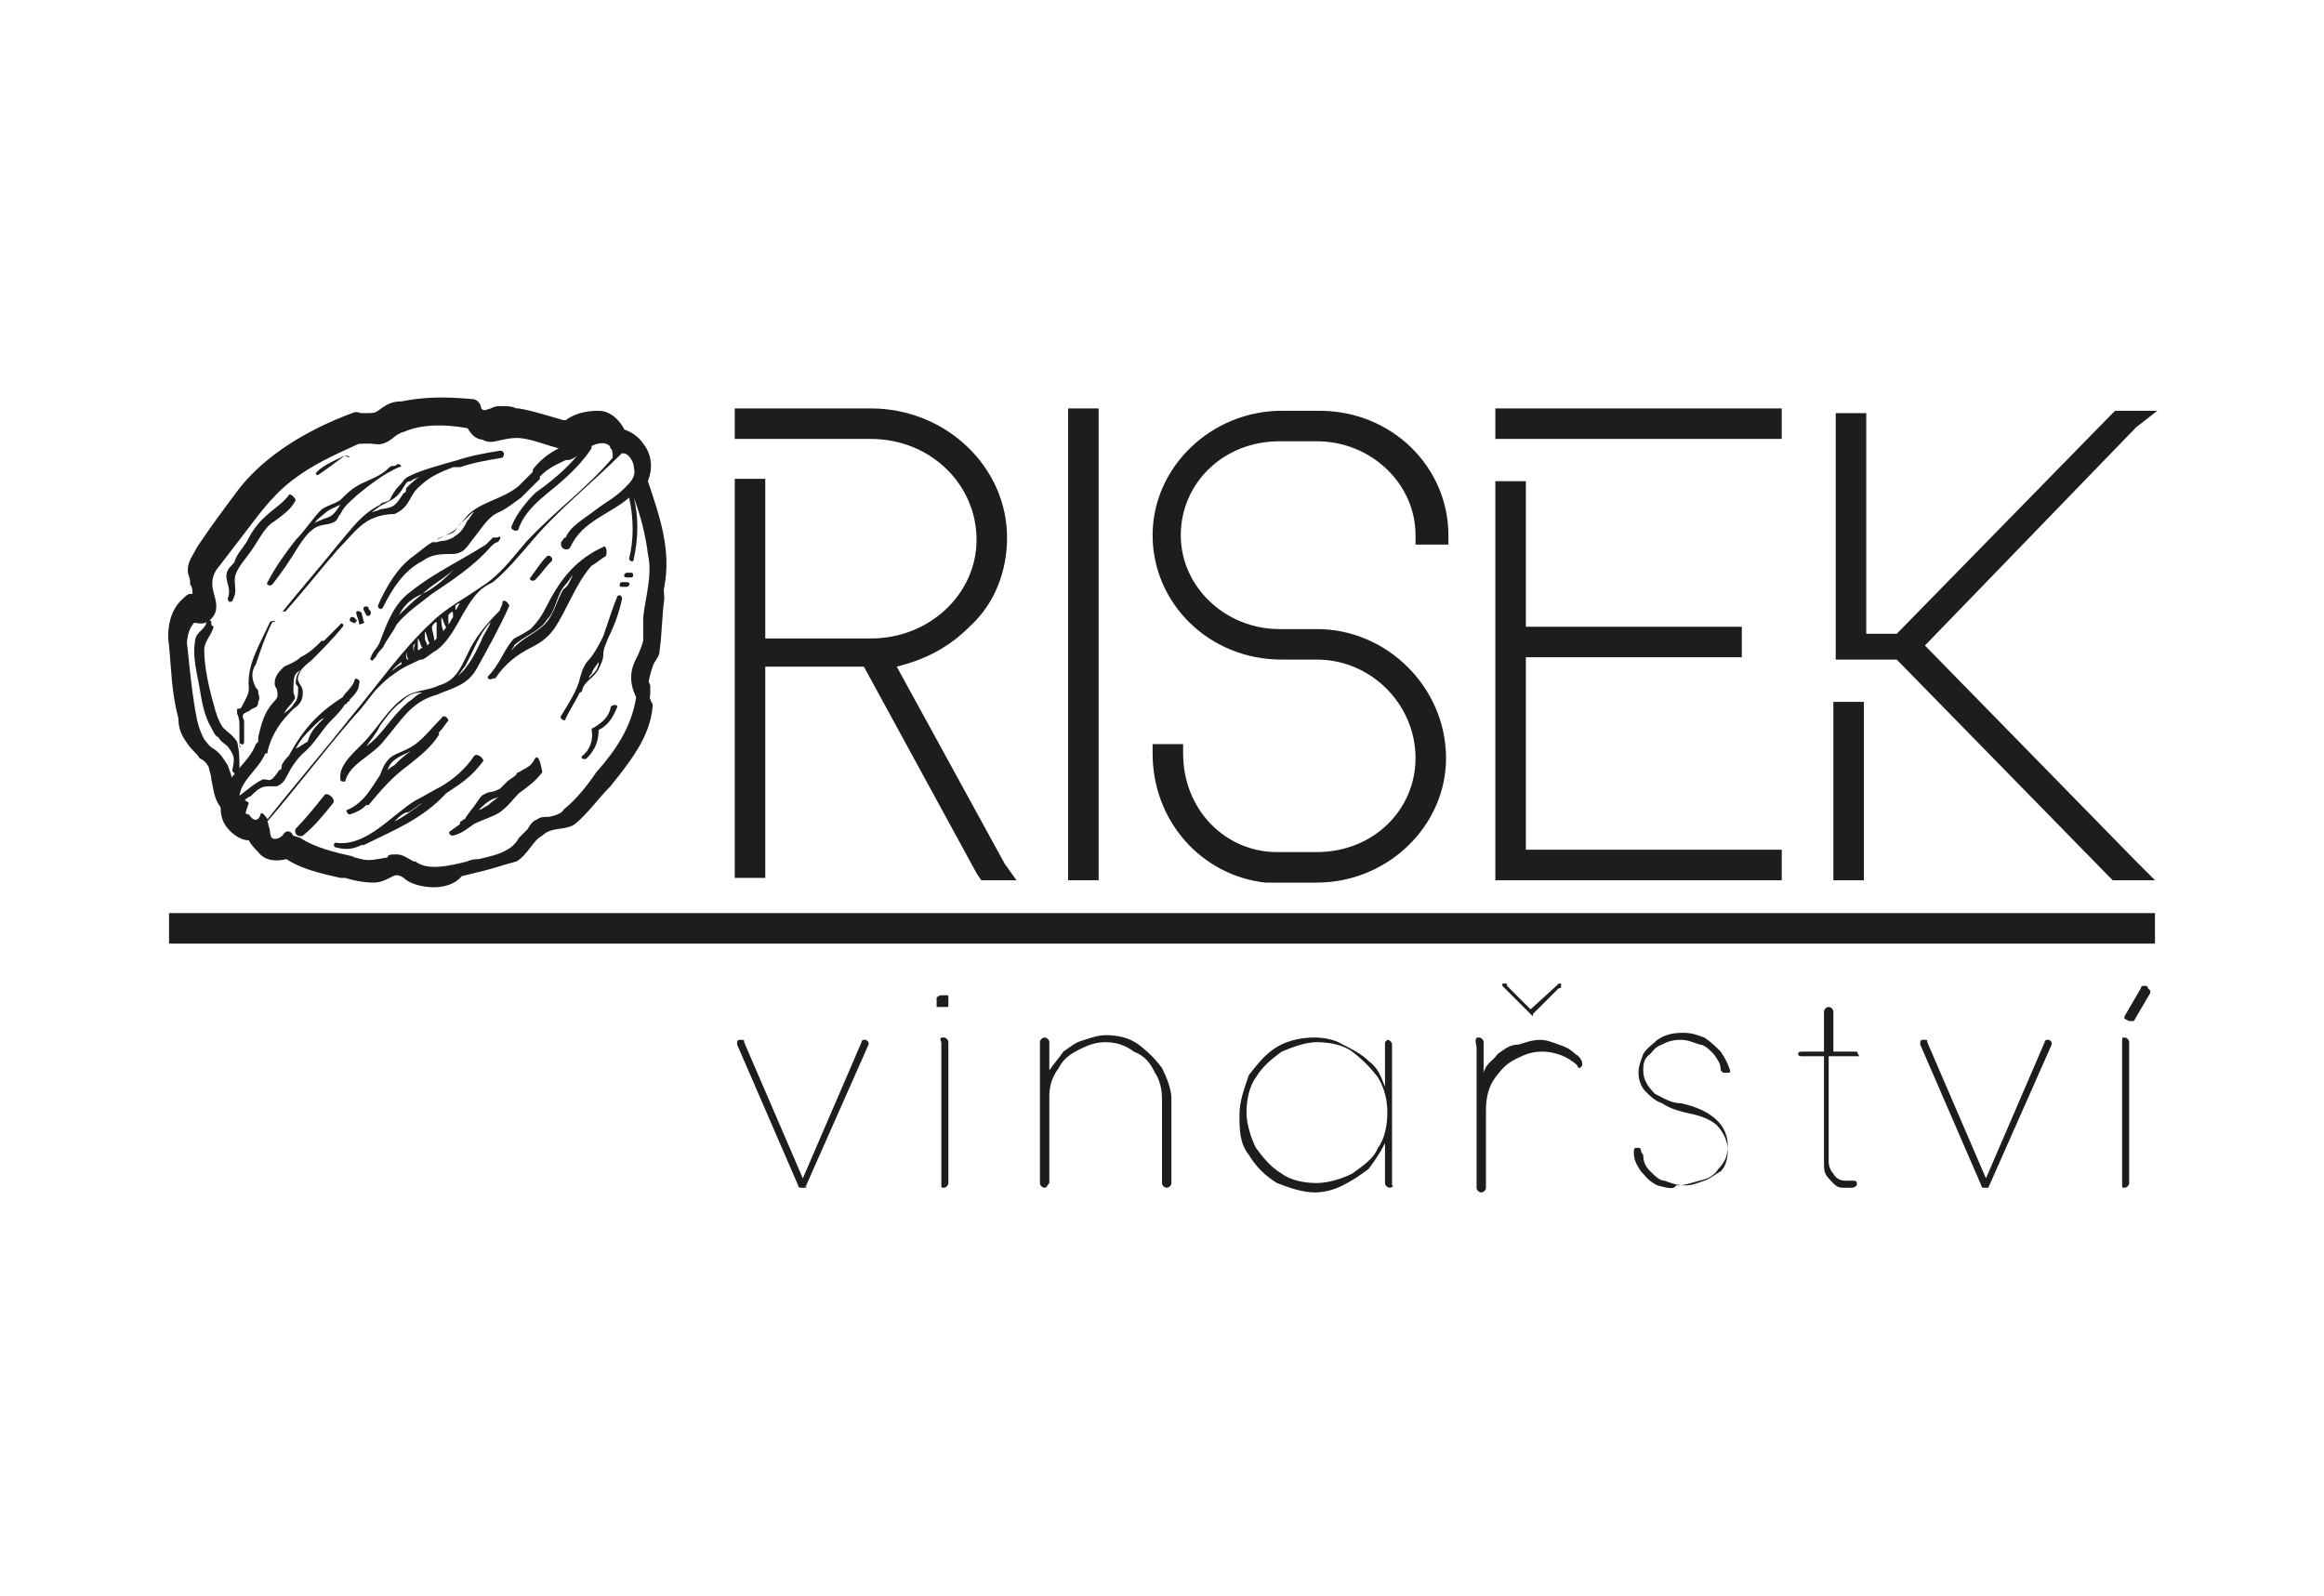 <?xml version="1.0" encoding="utf-8"?>
<!-- Generator: Adobe Illustrator 21.1.0, SVG Export Plug-In . SVG Version: 6.00 Build 0)  -->
<svg version="1.1" id="Layer_2" xmlns="http://www.w3.org/2000/svg" xmlns:xlink="http://www.w3.org/1999/xlink" x="0px" y="0px"
	 viewBox="0 0 99 68" style="enable-background:new 0 0 99 68;" xml:space="preserve">
<style type="text/css">
	.st0{fill:#1D1D1B;}
</style>
<path class="st0" d="M34.3,50.6L34.3,50.6L34.3,50.6c-0.1,0-0.1,0-0.2,0c0,0-0.1,0-0.1-0.1l-2.6-6v-0.1c0,0,0-0.1,0.1-0.1h0.1
	c0.1,0,0.1,0,0.1,0.1l2.5,5.8l2.5-5.8c0-0.1,0.1-0.1,0.1-0.1h0.1l0.1,0.1c0,0,0,0,0,0.1L34.3,50.6C34.4,50.5,34.4,50.6,34.3,50.6"/>
<path class="st0" d="M40.1,42.4h0.2c0.1,0,0.1,0,0.1,0.1v0.3c0,0.1,0,0.1-0.1,0.1H40h-0.1v-0.1v-0.3C39.9,42.5,40,42.4,40.1,42.4
	 M40.2,44.2L40.2,44.2c0.1,0,0.2,0.1,0.2,0.2v6c0,0.1-0.1,0.2-0.2,0.2l0,0c-0.1,0-0.1,0-0.1-0.1v-0.1v-6
	C40,44.2,40.1,44.2,40.2,44.2"/>
<path class="st0" d="M44.5,50.6L44.5,50.6c-0.1,0-0.2-0.1-0.2-0.2v-6c0-0.1,0.1-0.2,0.2-0.2l0,0c0.1,0,0.2,0.1,0.2,0.2v1.2
	c0.2-0.3,0.4-0.5,0.6-0.8c0.3-0.2,0.5-0.4,0.9-0.5c0.3-0.1,0.6-0.2,0.9-0.2c0.5,0,1,0.1,1.4,0.4c0.4,0.3,0.7,0.6,1,1
	c0.2,0.4,0.4,0.9,0.4,1.3v3.6c0,0.1-0.1,0.2-0.2,0.2l0,0c-0.1,0-0.2-0.1-0.2-0.2v-3.6c0-0.4-0.1-0.8-0.3-1.1
	c-0.2-0.4-0.4-0.7-0.9-0.9c-0.4-0.3-0.8-0.4-1.2-0.4c-0.4,0-0.7,0.1-1.1,0.3c-0.4,0.2-0.7,0.4-0.9,0.8c-0.3,0.4-0.4,0.8-0.4,1.2v3.7
	C44.6,50.5,44.6,50.6,44.5,50.6"/>
<path class="st0" d="M59.2,50.6L59.2,50.6c-0.1,0-0.2-0.1-0.2-0.2v-1.7c-0.2,0.4-0.4,0.7-0.7,1.1c-0.4,0.3-0.7,0.5-1.1,0.7
	c-0.4,0.2-0.8,0.3-1.2,0.3c-0.5,0-1.1-0.2-1.6-0.4c-0.5-0.3-0.9-0.7-1.2-1.2c-0.4-0.5-0.4-1.1-0.4-1.7s0.2-1.1,0.4-1.7
	c0.4-0.5,0.7-0.9,1.2-1.2c0.5-0.3,1.1-0.4,1.6-0.4c0.4,0,0.9,0.1,1.2,0.3c0.4,0.2,0.8,0.4,1.1,0.7c0.4,0.3,0.5,0.6,0.7,1.1v-1.8
	c0-0.1,0-0.1,0-0.1l0.1-0.1l0,0c0.1,0,0.2,0.1,0.2,0.2v6C59.4,50.5,59.3,50.6,59.2,50.6 M58.7,45.9c-0.3-0.4-0.7-0.8-1.1-1.1
	c-0.4-0.3-1-0.4-1.5-0.4c-0.5,0-1,0.2-1.5,0.4c-0.4,0.3-0.8,0.6-1.1,1.1c-0.3,0.4-0.4,1-0.4,1.5c0,0.5,0.2,1.1,0.4,1.5
	c0.3,0.4,0.6,0.8,1.1,1.1c0.4,0.3,1,0.4,1.5,0.4c0.5,0,1.1-0.2,1.5-0.4c0.4-0.3,0.9-0.6,1.1-1.1c0.3-0.4,0.4-1,0.4-1.5
	S59,46.4,58.7,45.9"/>
<path class="st0" d="M63,44.2L63,44.2c0.1,0,0.2,0.1,0.2,0.2v1.3c0.1-0.4,0.4-0.5,0.6-0.8c0.3-0.2,0.5-0.4,0.9-0.4
	c0.3-0.1,0.6-0.2,0.9-0.2c0.3,0,0.5,0.1,0.8,0.2c0.3,0.1,0.5,0.2,0.7,0.4c0.2,0.1,0.3,0.3,0.3,0.4v0.1l0,0l-0.1,0.1
	c0,0-0.1,0-0.1-0.1c-0.4-0.4-1-0.6-1.5-0.6c-0.4,0-0.7,0.1-1.1,0.3c-0.4,0.2-0.6,0.4-0.9,0.8c-0.3,0.4-0.4,0.9-0.4,1.4v3.3
	c0,0.1-0.1,0.2-0.2,0.2l0,0c-0.1,0-0.2-0.1-0.2-0.2v-6C62.8,44.2,62.9,44.2,63,44.2 M65.3,43.3C65.3,43.3,65.2,43.3,65.3,43.3
	l-1.2-1.2L64,42v-0.1l0,0h0.1c0.1,0,0.1,0,0.1,0.1l1,1l1.1-1l0.1-0.1h0.1l0,0V42c0,0.1,0,0.1-0.1,0.1l-1.1,1.1
	C65.3,43.3,65.3,43.3,65.3,43.3"/>
<path class="st0" d="M70.6,50.5c-0.4-0.2-0.5-0.4-0.7-0.6c-0.2-0.3-0.3-0.5-0.3-0.8c0-0.1,0-0.2,0.1-0.2l0,0c0,0,0,0,0.1,0
	c0,0,0.1,0,0.1,0.1c0,0,0,0.1,0.1,0.2c0,0.3,0.1,0.5,0.3,0.7c0.2,0.2,0.4,0.4,0.6,0.4c0.3,0.1,0.5,0.2,0.9,0.2
	c0.3,0,0.5-0.1,0.8-0.2s0.5-0.3,0.7-0.4c0.2-0.2,0.3-0.5,0.3-0.9c0-0.4-0.2-0.8-0.5-1.1c-0.4-0.3-0.8-0.4-1.3-0.5
	c-0.4-0.1-0.7-0.2-1-0.4c-0.3-0.1-0.5-0.3-0.7-0.5c-0.2-0.2-0.3-0.5-0.3-0.8c0-0.3,0.1-0.5,0.2-0.8c0.2-0.3,0.4-0.4,0.6-0.6
	c0.3-0.2,0.6-0.3,1.1-0.3c0.4,0,0.6,0.1,0.9,0.2c0.3,0.2,0.5,0.4,0.7,0.6c0.2,0.3,0.3,0.5,0.4,0.8l0,0c0,0.1,0,0.1-0.1,0.1
	c0,0,0,0-0.1,0h-0.1l-0.1-0.1c0-0.3-0.1-0.4-0.3-0.7c-0.2-0.2-0.4-0.4-0.6-0.4c-0.3-0.1-0.5-0.2-0.8-0.2c-0.4,0-0.6,0.1-0.8,0.2
	c-0.3,0.1-0.4,0.3-0.5,0.4C70,45.1,70,45.4,70,45.6c0,0.4,0.2,0.7,0.5,1c0.4,0.2,0.7,0.4,1.1,0.4c1.4,0.3,2,1,2,1.8
	c0,0.4-0.1,0.7-0.4,1c-0.2,0.3-0.4,0.4-0.8,0.5s-0.6,0.2-1,0.2C71.3,50.7,71,50.6,70.6,50.5"/>
<path class="st0" d="M79.1,44.8C79.2,44.8,79.2,44.8,79.1,44.8L79.1,44.8l0.1,0.2h-0.1h-1.2v4.5c0,0.2,0.1,0.4,0.2,0.5
	c0.1,0.2,0.3,0.3,0.5,0.3h0.3c0.1,0,0.2,0,0.2,0.1l0,0v0.1c0,0-0.1,0.1-0.2,0.1c-0.2,0-0.4,0-0.4,0c-0.3,0-0.4-0.2-0.6-0.4
	c-0.2-0.2-0.2-0.4-0.2-0.7v-4.5h-0.9c-0.1,0-0.2,0-0.2-0.1s0.1-0.1,0.2-0.1h0.9v-1.7c0-0.1,0.1-0.2,0.2-0.2l0,0
	c0.1,0,0.2,0.1,0.2,0.2v1.7C78,44.8,79.1,44.8,79.1,44.8z"/>
<path class="st0" d="M84.7,50.6L84.7,50.6L84.7,50.6c-0.1,0-0.1,0-0.2,0c0,0-0.1,0-0.1-0.1l-2.6-6v-0.1c0,0,0-0.1,0.1-0.1h0.1
	c0.1,0,0.1,0,0.1,0.1l2.5,5.8l2.5-5.8c0-0.1,0.1-0.1,0.1-0.1h0.1l0.1,0.1c0,0,0,0,0,0.1L84.7,50.6C84.7,50.5,84.7,50.6,84.7,50.6"/>
<path class="st0" d="M90.5,44.2L90.5,44.2c0.1,0,0.2,0.1,0.2,0.2v6c0,0.1-0.1,0.2-0.2,0.2l0,0c-0.1,0-0.1,0-0.1-0.1v-0.1v-6
	C90.4,44.2,90.4,44.2,90.5,44.2 M90.7,43.5L90.7,43.5C90.6,43.5,90.6,43.5,90.7,43.5l-0.2-0.1v-0.1l0.7-1.2c0-0.1,0.1-0.1,0.1-0.1
	s0,0,0.1,0l0,0c0,0,0.1,0,0.1,0.1l0.1,0.1v0.1l-0.7,1.2C90.8,43.5,90.7,43.5,90.7,43.5"/>
<path class="st0" d="M43.3,37.5h-1.5l-0.2-0.3l-4.8-8.8h-4.2v9h-1.3v-17h1.3v6.8h4.5c2.5,0,4.5-1.9,4.5-4.2c0-2.4-2-4.3-4.5-4.3
	h-5.8v-1.3h5.8c3.2,0,5.8,2.5,5.8,5.5c0,1.4-0.5,2.8-1.6,3.8c-0.9,0.9-1.9,1.4-3.1,1.7l4.6,8.4L43.3,37.5z"/>
<rect x="45.5" y="17.4" class="st0" width="1.3" height="20.1"/>
<path class="st0" d="M60.7,23.2h-0.4v-0.4c0-2.2-1.9-4-4.2-4h-1.6c-2.4,0-4.2,1.8-4.2,4c0,2.2,1.9,4,4.2,4h1.6c3,0,5.5,2.5,5.5,5.5
	c0,2.9-2.5,5.3-5.5,5.3h-1.8h-0.4l0,0c-2.7-0.3-4.8-2.6-4.8-5.5v-0.4h1.3v0.4c0,2.4,1.8,4.2,4,4.2h1.7c2.4,0,4.2-1.8,4.2-4
	c0-2.3-1.9-4.2-4.2-4.2h-1.5c-3.1,0-5.5-2.4-5.5-5.3s2.5-5.3,5.5-5.3h1.6c3.1,0,5.5,2.4,5.5,5.3v0.4C61.7,23.2,60.7,23.2,60.7,23.2z
	"/>
<path class="st0" d="M63.7,17.4h12.2v1.3H63.7V17.4z M75.9,36.3v1.2H63.7v-17H65v6.2h9.2V28H65v8.2H75.9z"/>
<path class="st0" d="M91,36.7l0.8,0.8h-1.8l-0.2-0.2l-9-9.2h-2.6v-0.4v-9.7v-0.4h1.3v9.4h1.3l9.1-9.3l0.2-0.2h1.8L91,18.2l-9,9.3
	L91,36.7z M78.1,29.9h1.3v7.6h-1.3V29.9z"/>
<rect x="7.2" y="38.9" class="st0" width="84.6" height="1.3"/>
<path class="st0" d="M13.8,33.9c-0.4,0.5-0.8,1-1.2,1.4c-0.1,0.2,0.1,0.4,0.3,0.3c0.5-0.4,0.9-0.9,1.3-1.4
	C14.3,34,13.9,33.7,13.8,33.9"/>
<path class="st0" d="M21.2,22.9L21.2,22.9c-0.1,0-0.1,0-0.2,0c-0.1,0.1-0.2,0.2-0.3,0.3c-1.1,0.7-2.2,1.2-3.2,2
	c-0.7,0.5-1,1.3-1.3,2.1c-0.1,0.3-0.3,0.4-0.4,0.7l0,0l0,0c-0.1,0.1,0.1,0.2,0.1,0.1l0,0l0,0l0.1-0.1c0.1-0.2,0.2-0.3,0.3-0.4
	c0.2-0.4,0.4-0.6,0.6-1c0.4-0.5,1-0.9,1.5-1.3c0.9-0.6,1.8-1.2,2.5-2c0.1-0.1,0.2-0.2,0.3-0.2C21.4,22.9,21.3,22.8,21.2,22.9
	 M18,25.3c-0.4,0.3-0.7,0.6-1,0.9C17.2,25.8,17.5,25.5,18,25.3c0.4-0.4,1-0.7,1.4-1.1C19,24.6,18.6,25,18,25.3"/>
<path class="st0" d="M21.4,25.7c0,0.1-0.1,0.2-0.1,0.3c-0.6,0.6-1.1,1.2-1.4,1.9c-0.3,0.6-0.5,1.1-1.2,1.3c-0.4,0.2-0.9,0.2-1.3,0.4
	c-0.7,0.4-1.1,1.1-1.7,1.8c-0.4,0.5-1.3,1.1-1.2,1.8l0,0c0,0.1,0.1,0.1,0.2,0.1l0,0c0.2-0.8,1.2-1.1,1.7-1.8
	c0.7-0.8,1.1-1.6,2.2-1.9c0.7-0.3,1.3-0.4,1.7-1.1c0.5-0.9,1-1.8,1.4-2.7C21.6,25.6,21.4,25.5,21.4,25.7 M15.6,31.8L15.6,31.8
	C15.5,31.9,15.5,31.9,15.6,31.8c0.2-0.3,0.4-0.5,0.6-0.9c0.3-0.4,0.5-0.7,0.9-1c0.3-0.3,0.5-0.4,0.9-0.4c-0.3,0.1-0.4,0.3-0.6,0.4
	C16.6,30.6,16.3,31.3,15.6,31.8 M19.5,28.8L19.5,28.8c0.1-0.1,0.2-0.3,0.3-0.4c0.4-0.7,0.6-1.4,1.1-1.9c-0.1,0.3-0.3,0.5-0.4,0.8
	C20.3,27.7,20,28.4,19.5,28.8"/>
<path class="st0" d="M23.3,23.7c-0.3,0.3-0.4,0.5-0.7,0.9c-0.1,0.1,0.1,0.2,0.2,0.1c0.3-0.3,0.4-0.5,0.7-0.8
	C23.6,23.8,23.4,23.6,23.3,23.7"/>
<path class="st0" d="M27.2,20.8L27.2,20.8c0-0.1,0.1-0.1,0.1-0.2c0.4-0.6-0.2-1.7-0.9-1.6c-0.1-0.4-0.4-0.7-0.8-0.8
	c-0.5,0-1,0.3-1.4,0.5l-0.1-0.1c-0.6-0.3-1.2-0.4-1.8-0.5c-0.3,0-0.4-0.1-0.7-0.1c-0.4,0-0.9,0.4-1.2-0.1c0-0.1,0-0.2-0.2-0.2
	c-1-0.2-1.9-0.2-2.9,0.1c-0.4,0.1-0.5,0.2-0.9,0.4c-0.4,0.3-0.7,0.2-1,0.2c0-0.1-0.1-0.1-0.2-0.1c-1.8,0.5-3.4,1.6-4.6,3.1
	c-0.6,0.8-1.3,1.6-1.8,2.5c-0.2,0.3-0.4,0.4-0.4,0.7c0,0.2,0,0.3,0.1,0.4c0,0.1,0.4,1.2-0.2,1.1C8.4,26,8.3,26,8.2,26
	c0,0-0.1,0-0.1,0.1c-0.5,0.4-0.5,1.1-0.5,1.7c0.1,1,0.2,2,0.4,3c0.1,0.4,0.2,0.6,0.4,0.9c0.3,0.4,0.7,0.5,0.9,1
	c0.3,0.6,0.1,1.3,0.6,1.7c-0.3,0.7,0.4,1.3,1,1.1c0,0.3,0.2,0.5,0.4,0.6c0.3,0.3,0.8,0.3,1.1,0c0.8,0.4,1.6,0.7,2.4,0.9
	c0.4,0.1,0.9,0.2,1.2,0.2c0.6,0,0.9-0.4,1.5-0.1c0.8,0.7,2.2,0.2,3.1,0c0.4-0.1,1-0.3,1.4-0.4c0.5-0.3,0.7-0.9,1.1-1.1
	c0.4-0.4,1-0.2,1.4-0.5c0.5-0.4,1-1.1,1.5-1.6c0.8-1,1.7-2.1,1.8-3.4v-0.1l0,0c-0.3-0.5-0.2-1,0-1.6c0.1-0.3,0.3-0.4,0.3-0.7
	c0.1-0.7,0.1-1.5,0.2-2.2C28.2,23.6,27.8,22.2,27.2,20.8 M11.1,34.7c-0.1,0.3-0.3,0.3-0.5,0c-0.4-0.1-0.4-0.2-0.3-0.4c0,0,0,0,0-0.1
	c0.1-0.1,0.2-0.2,0.4-0.3c0.2-0.2,0.4-0.4,0.7-0.4c0.1,0,0.3,0,0.4,0c0.2-0.1,0.3-0.2,0.4-0.4c0.2-0.4,0.4-0.7,0.7-1
	c0.5-0.4,0.8-1,1.2-1.4c0.3-0.3,0.4-0.4,0.6-0.7c0,0,0.1,0,0.1-0.1c0.1,0,0.1-0.1,0.1-0.1c0.2-0.2,0.4-0.4,0.4-0.7
	c0.1-0.1-0.2-0.3-0.2-0.1c-0.1,0.3-0.4,0.5-0.5,0.7c-1.1,0.7-1.7,1.4-2.3,2.5c-0.1,0.1-0.2,0.2-0.3,0.4c0,0.1,0,0.2-0.1,0.2
	c-0.4,0.6-0.4,0.4-0.7,0.4c-0.4,0.2-0.6,0.4-1,0.7l0,0l0,0c0.1-0.7,0.8-1.1,1.1-1.8c0.1,0,0.1,0,0.1-0.1c0.2-0.8,0.6-1.3,1.1-1.8
	c0.3-0.2,0.4-0.4,0.4-0.7c0-0.4-0.4-0.4-0.1-0.9c0.1-0.2,0.4-0.4,0.5-0.5c0.4-0.4,0.9-0.9,1.3-1.4c0.1-0.1-0.1-0.2-0.1-0.1
	c-0.3,0.3-0.4,0.4-0.7,0.7h-0.1c-0.3,0.3-0.5,0.5-0.9,0.7c-0.2,0.2-0.5,0.3-0.7,0.4c-0.2,0.2-0.4,0.4-0.4,0.7c0,0.2,0.1,0.2,0.1,0.3
	c0.1,0.4-0.1,0.4-0.3,0.7c-0.3,0.4-0.4,0.9-0.5,1.3v0.1v0.1c0,0,0,0-0.1,0.1c-0.3,0.8-1.1,1.2-1.3,2c-0.2-0.3,0-1-0.3-1.4
	c-0.1-0.2-0.3-0.4-0.4-0.4c-0.4-0.3-0.5-0.6-0.7-1c-0.2-0.7-0.3-1.5-0.3-2.2C8,27.9,7.8,27,8.3,26.5c0.4,0.2,0.8-0.1,0.9-0.5
	c0.1-0.6-0.4-1,0-1.7c0.3-0.4,0.7-0.9,1-1.3c0.7-0.9,1.3-1.8,2.2-2.5c0.9-0.7,1.8-1.1,2.9-1.6h0.1c0.3-0.1,0.6,0.1,0.9,0
	c0.4-0.1,0.5-0.4,0.9-0.5c0.9-0.4,2.1-0.3,3-0.1c0.2,0.4,0.5,0.6,0.9,0.5c0.5-0.1,0.8-0.2,1.3-0.1c0.5,0.1,1,0.3,1.4,0.4
	c-0.4,0.2-0.8,0.5-1.1,0.9c0,0,0,0,0,0.1c-0.2,0.2-0.4,0.4-0.6,0.6l0,0c-0.7,0.6-1.8,0.7-2.3,1.4c-0.4,0.4-0.2,0.4-0.8,0.7
	c-0.2,0.1-0.3,0.1-0.4,0.2c-0.4,0.2-0.6,0.4-1,0.7c-0.7,0.5-1.2,1.4-1.5,2.1c0,0.1,0.1,0.2,0.2,0.1c0.4-0.8,0.9-1.6,1.7-2
	c0.4-0.3,0.8-0.3,1.3-0.3c0.2,0,0.4-0.1,0.5-0.2c0.2-0.2,0.3-0.4,0.4-0.5c0.4-0.5,0.6-0.9,1.1-1.1c0.4-0.2,0.6-0.4,0.9-0.6l0.1-0.1
	l0,0c0.3-0.3,0.4-0.4,0.7-0.7v-0.1c0.4-0.4,0.7-0.5,1.1-0.7h0.1c0.1,0,0.3-0.1,0.4-0.2c-0.5,0.6-1.1,1.1-1.8,1.6
	c-0.4,0.4-0.8,0.9-1,1.4c-0.1,0.2,0.3,0.3,0.3,0.1c0.3-0.8,1-1.3,1.6-1.8s1.1-1,1.5-1.6c0,0,0,0,0-0.1c0.4-0.2,0.9-0.2,0.9,0.4
	c0,0,0,0,0,0.1c-1.1,1.3-2.5,2.3-3.7,3.6c-0.6,0.7-1.1,1.4-1.9,1.9c-0.7,0.5-1.5,0.9-2.1,1.5c-1.3,1.2-2.4,2.8-3.5,4.1
	c-1.1,1.4-2.4,2.9-3.5,4.3C11.2,34.6,11.1,34.6,11.1,34.7 M12.6,31.9c0.2-0.4,0.4-0.6,0.7-0.9c0.2-0.2,0.4-0.4,0.5-0.4
	c-0.1,0.1-0.1,0.1-0.2,0.2c-0.3,0.3-0.4,0.5-0.5,0.8C12.9,31.7,12.8,31.8,12.6,31.9 M12.6,29.1c0,0.1,0.1,0.1,0.1,0.2
	c0,0.3,0,0.5-0.2,0.7c-0.1,0.2-0.3,0.3-0.4,0.4c0.1-0.2,0.2-0.3,0.3-0.4c0.2-0.3,0.2-0.2,0.1-0.5c0-0.7,0-0.8,0.4-1
	C12.7,28.6,12.6,28.8,12.6,29.1 M20.2,21.8c-0.1,0.1-0.2,0.3-0.3,0.4c-0.2,0.4-0.3,0.5-0.6,0.7c-0.4,0.2-0.4,0.1-0.7,0.2
	c-0.1,0-0.1,0-0.2,0c0.2-0.1,0.4-0.2,0.6-0.3c0.4-0.1,0.4-0.2,0.6-0.5C19.9,22.1,20,21.9,20.2,21.8 M19.6,25.7
	c-0.1,0.1-0.1,0.2-0.2,0.3c0-0.1,0-0.1,0-0.2C19.4,25.8,19.5,25.7,19.6,25.7L19.6,25.7z M19.3,26.3c-0.1,0.1-0.1,0.2-0.2,0.3
	c0-0.2,0-0.3,0-0.4l0,0l0.1-0.1C19.3,26,19.3,26.1,19.3,26.3C19.3,26.2,19.3,26.3,19.3,26.3 M18.8,26.3L18.8,26.3
	C18.9,26.2,18.9,26.2,18.8,26.3c0.1,0.1,0.1,0.3,0.2,0.4l0,0c0,0.1-0.1,0.1-0.1,0.2C18.8,26.7,18.8,26.5,18.8,26.3L18.8,26.3
	 M18.6,26.5c0,0.3,0,0.4,0,0.7l-0.1,0.1c0-0.2-0.1-0.4-0.1-0.6C18.5,26.5,18.6,26.5,18.6,26.5 M18.1,26.9L18.1,26.9
	c0.1,0.1,0.1,0.4,0.2,0.5l-0.1,0.1c0-0.1-0.1-0.2-0.1-0.3S18.1,27.1,18.1,26.9L18.1,26.9 M17.8,27.2L17.8,27.2
	c0.1,0.1,0.1,0.3,0.2,0.4c-0.1,0-0.1,0.1-0.2,0.1C17.8,27.6,17.8,27.5,17.8,27.2C17.9,27.2,17.9,27.2,17.8,27.2 M17.7,27.9
	C17.6,27.9,17.6,27.9,17.7,27.9c-0.1-0.1-0.1-0.3-0.1-0.4l0.1-0.1C17.6,27.6,17.6,27.8,17.7,27.9 M17.4,28.1L17.4,28.1
	c-0.1,0-0.1-0.1-0.1-0.2l0,0c0-0.1,0.1-0.1,0.1-0.2C17.3,27.9,17.3,27.9,17.4,28.1C17.3,28.1,17.4,28.1,17.4,28.1 M17.1,28.3
	c-0.2,0.1-0.3,0.2-0.4,0.3c0.1-0.2,0.3-0.3,0.4-0.4C17.1,28.2,17.1,28.2,17.1,28.3 M27.4,26.3c0,0.4,0,0.7,0,1
	c-0.1,0.4-0.3,0.7-0.4,1.1c-0.1,0.4-0.1,0.9,0.2,1.3v0.1C27,31,26.4,32,25.6,32.9c-0.4,0.4-0.7,0.9-1.1,1.2
	c-0.4,0.4-0.6,0.6-1.1,0.7c-0.2,0-0.4,0-0.5,0.1c-0.3,0.1-0.4,0.4-0.5,0.6c-0.3,0.5-0.7,0.8-1.3,1c-0.5,0.2-1.1,0.3-1.7,0.4
	c-0.5,0.1-1.1,0.3-1.7,0c0-0.1,0-0.1-0.1-0.2c-0.8-0.5-1.5,0.1-2.3-0.1c-1-0.2-1.9-0.5-2.8-0.9c0-0.2-0.2-0.4-0.4-0.2
	c-0.1,0.2-0.4,0.3-0.5,0.2c-0.1,0-0.2-0.1-0.3-0.2l-0.1-0.3c0.1,0,0.1-0.1,0.1-0.1c1.3-1.5,2.5-3.1,3.8-4.6c0.4-0.4,0.7-0.9,1-1.2
	c0.2-0.2,0.4-0.4,0.7-0.6c0.4-0.3,0.7-0.4,1.1-0.6c0,0,0,0,0.1,0c0.2-0.1,0.4-0.3,0.6-0.4l0,0l0,0c0.8-0.6,1.1-1.8,1.8-2.5
	c0.2-0.2,0.4-0.3,0.6-0.4c0.6-0.5,1.1-1.1,1.7-1.8c1.1-1.3,2.5-2.4,3.8-3.7c0.3,0,0.5,0.4,0.5,0.6c0.1,0.4-0.1,0.6-0.4,0.9
	c-0.4,0.4-0.8,0.6-1.2,0.9c-0.5,0.4-1.1,0.7-1.3,1.2c-0.1,0-0.1,0.1-0.2,0.2v0.1c0,0.2,0.3,0.3,0.4,0.1c0.5-1.1,1.7-1.4,2.5-2.1
	c0.2,0.9,0.2,1.8,0,2.6c0,0.1,0.2,0.2,0.2,0c0.2-0.9,0.2-1.8,0-2.6c0.3,0.8,0.5,1.6,0.6,2.4C27.8,24.5,27.5,25.4,27.4,26.3"/>
<path class="st0" d="M18.8,30.6c-0.4,0.4-0.7,0.8-1.1,1.1c-0.4,0.3-0.9,0.4-1.1,0.6c-0.2,0.2-0.3,0.4-0.4,0.7
	c-0.4,0.6-0.7,1.2-1.4,1.5c-0.1,0,0,0.2,0.1,0.2c0.3-0.1,0.5-0.2,0.7-0.4h0.1c0.5-0.6,1-1.2,1.7-1.7c0.5-0.4,1-0.8,1.3-1.3
	c0,0,0,0,0-0.1c0.2-0.2,0.3-0.4,0.4-0.5C19.1,30.6,18.9,30.4,18.8,30.6 M16.8,32.6c-0.2,0.1-0.4,0.3-0.4,0.4
	c0.1-0.1,0.1-0.2,0.2-0.4c0.2-0.3,0.5-0.4,0.9-0.6C17.2,32.2,17,32.4,16.8,32.6"/>
<path class="st0" d="M25.7,23.3c-1.1,0.5-1.8,1.3-2.4,2.5c-0.2,0.4-0.4,0.7-0.7,1c-0.3,0.2-0.5,0.3-0.7,0.4
	c-0.4,0.4-0.6,1.1-1.1,1.6c-0.1,0.1,0.1,0.2,0.2,0.1l0,0h0.1c0.4-0.6,0.9-1,1.5-1.3c0.4-0.2,0.7-0.4,1-0.8c0.6-0.9,0.9-1.9,1.6-2.7
	l0,0c0.2-0.1,0.4-0.3,0.6-0.4C25.9,23.5,25.8,23.2,25.7,23.3 M24,25.1c-0.3,0.5-0.4,1.1-0.8,1.5c-0.4,0.4-1,0.6-1.4,1.1l0,0
	c0-0.1,0.1-0.1,0.1-0.2c0.4-0.4,1.1-0.6,1.4-1.1c0.4-0.4,0.4-1.1,0.8-1.5c0.1-0.1,0.2-0.3,0.3-0.4C24.3,24.7,24.2,25,24,25.1"/>
<path class="st0" d="M11.5,26.5c-0.4,0.9-1,1.8-0.9,2.8c0,0.3-0.1,0.4-0.3,0.8c0,0.1-0.2,0.1-0.2,0.1c0,0.1,0,0.1,0,0.2
	c0.1,0.2,0.1,0.4,0.1,0.5c0,0.3,0,0.4,0,0.7c0,0.1,0.2,0.2,0.2,0c0-0.2,0-0.4,0-0.6c0-0.1,0-0.2,0-0.3c-0.1-0.2-0.1-0.3,0.2-0.4
	c0.2-0.2,0.4-0.1,0.4-0.4c0.1-0.2,0-0.3,0-0.4s0-0.1-0.1-0.2c-0.2-0.4-0.2-0.7,0-1c0.2-0.6,0.4-1.2,0.7-1.8
	C11.9,26.5,11.6,26.4,11.5,26.5"/>
<path class="st0" d="M21.3,19.2c-0.6,0.1-1.2,0.2-1.8,0.4l0,0c-0.7,0.2-1.5,0.4-2.1,0.7c-0.2,0.1-0.2,0.2-0.4,0.4
	c-0.2,0.2-0.3,0.4-0.4,0.6c-0.1,0.1-0.4,0.1-0.4,0.2c-0.8,0.4-1.2,1-1.8,1.7c-0.8,1-1.6,1.9-2.4,2.9C12,26,12.2,26.1,12.2,26
	c0.8-0.9,1.5-1.8,2.2-2.6c0.4-0.4,0.7-0.8,1.1-1.1c0.4-0.3,0.9-0.4,1.3-0.4c0.7-0.3,0.6-0.8,1.1-1.2c0.4-0.4,0.9-0.6,1.4-0.8
	c0.1,0,0.1,0,0.2,0c0,0,0,0,0.1,0c0.6-0.2,1.2-0.3,1.8-0.4C21.5,19.4,21.5,19.2,21.3,19.2 M17.3,20.8c0,0.1,0,0.2-0.1,0.2
	c-0.4,0.6-0.4,0.6-1,0.7c-0.2,0.1-0.4,0.1-0.5,0.2c0.2-0.1,0.4-0.3,0.6-0.4c0.4-0.2,0.6-0.3,0.8-0.6c0.2-0.3,0.2-0.4,0.4-0.4
	c0.1-0.1,0.2-0.1,0.4-0.2C17.7,20.4,17.5,20.6,17.3,20.8"/>
<path class="st0" d="M10.1,31.6c-0.2-0.3-0.4-0.4-0.6-0.6c-0.2-0.3-0.3-0.6-0.4-1c-0.2-0.7-0.4-1.6-0.4-2.3c0-0.4,0.3-0.6,0.4-1
	C9,26.6,9,26.7,9,26.5c0-0.1-0.2-0.1-0.2,0c-0.1,0.4-0.5,0.4-0.5,0.9c-0.1,0.6,0.1,1.3,0.2,1.9C8.6,29.9,8.7,30.5,9,31
	c0.1,0.2,0.2,0.4,0.3,0.4c0.1,0.2,0.3,0.3,0.4,0.4c0.3,0.4,0.3,0.5,0.2,1c0,0.2,0.3,0.2,0.3,0C10.2,32.3,10.2,32,10.1,31.6"/>
<path class="st0" d="M12.3,21.1c-0.3,0.4-0.7,0.6-1.1,1c-0.3,0.3-0.5,0.6-0.7,1c-0.2,0.3-0.4,0.5-0.5,0.8C10,24,9.8,24.1,9.7,24.3
	c-0.2,0.4,0.2,0.7,0,1.2c0,0.1,0.1,0.2,0.2,0.1c0.2-0.4,0.1-0.5,0.1-0.9c0-0.4,0.4-0.8,0.6-1.1c0.4-0.5,0.6-1.1,1.1-1.4
	c0.4-0.3,0.7-0.5,0.9-0.9C12.5,21.1,12.3,21,12.3,21.1"/>
<path class="st0" d="M14.7,19.4c-0.4,0.2-0.9,0.4-1.2,0.7c-0.1,0.1,0,0.2,0.1,0.1C13.9,20,14.3,19.7,14.7,19.4
	C15,19.6,14.9,19.4,14.7,19.4"/>
<path class="st0" d="M16.9,19.8C16.9,19.8,16.8,19.8,16.9,19.8c-0.1,0.1-0.2,0-0.3,0.1c-0.4,0.4-0.8,0.5-1.2,0.7
	c-0.4,0.2-0.6,0.4-0.9,0.7c-0.3,0.2-0.5,0.2-0.8,0.4c-0.4,0.4-0.7,0.9-1.1,1.3l0,0c-0.4,0.5-0.9,1.2-1.2,1.8
	c-0.1,0.1,0.1,0.2,0.2,0.1c0.4-0.5,0.8-1.1,1.1-1.6c0.2-0.3,0.4-0.6,0.7-0.8c0.3-0.2,0.6-0.1,0.9-0.3c0.1-0.1,0.1-0.2,0.2-0.3
	c0.2-0.4,0.4-0.5,0.7-0.8c0.5-0.4,1.1-0.9,1.8-1.2C17.2,19.9,17,19.7,16.9,19.8 M13.8,22.1c-0.2,0.1-0.3,0.1-0.4,0.2
	c0.1-0.2,0.3-0.3,0.4-0.4c0.2-0.2,0.5-0.3,0.7-0.4C14.3,21.8,14.2,22,13.8,22.1"/>
<path class="st0" d="M20.2,32.2c-0.4,0.6-0.9,1-1.4,1.3l0,0c-0.4,0.2-0.7,0.4-1.1,0.6c-1,0.6-2.1,2-3.4,1.8c-0.1,0-0.1,0.2,0,0.2
	c0.4,0.1,0.7,0.1,1.1-0.1c0,0,0,0,0.1,0c1.2-0.6,2.5-1.1,3.5-2.2c0.6-0.4,1.1-0.7,1.6-1.4C20.5,32.2,20.3,32.1,20.2,32.2 M16.8,35
	c0.2-0.2,0.4-0.4,0.6-0.4c0.2-0.1,0.4-0.3,0.6-0.4C17.6,34.5,17.2,34.8,16.8,35"/>
<path class="st0" d="M26.5,25.5c0-0.1-0.1-0.2-0.2-0.1l0,0l0,0l0,0c-0.2,0.5-0.4,1.1-0.6,1.7c-0.2,0.4-0.4,0.8-0.7,1.1
	c-0.2,0.3-0.2,0.4-0.3,0.7c-0.1,0.5-0.5,1.1-0.8,1.6c-0.1,0.1,0.2,0.3,0.2,0.1c0.2-0.4,0.4-0.7,0.6-1.1c0,0,0.1,0,0.1-0.1
	c0.1-0.4,0.5-0.5,0.7-0.9c0.1-0.2,0.2-0.4,0.2-0.6c0-0.3,0.1-0.4,0.2-0.7C26.2,26.6,26.4,26,26.5,25.5
	C26.5,25.6,26.5,25.5,26.5,25.5 M25.5,28.3c-0.1,0.4-0.3,0.4-0.4,0.6c0-0.1,0-0.1,0.1-0.2c0.1-0.3,0.3-0.4,0.4-0.7
	C25.5,28.1,25.5,28.2,25.5,28.3"/>
<path class="st0" d="M22.8,32.3c-0.2,0.4-0.4,0.4-0.7,0.6c0,0-0.1,0-0.1,0.1l0,0c-0.1,0.1-0.3,0.2-0.4,0.3c-0.1,0.1-0.2,0.2-0.3,0.3
	c-0.4,0.2-0.4,0.1-0.6,0.2c-0.2,0.1-0.2,0.1-0.4,0.4c-0.2,0.3-0.4,0.5-0.5,0.7c-0.1,0-0.1,0.1-0.2,0.1c0,0,0,0,0,0.1
	c-0.1,0.1-0.3,0.2-0.4,0.3c-0.1,0-0.1,0.2,0.1,0.2c0.4-0.1,0.6-0.3,0.9-0.5l0,0c0.4-0.2,0.8-0.3,1.1-0.5c0.4-0.3,0.5-0.5,0.8-0.8
	c0.4-0.3,0.7-0.5,1-0.9C23,32.3,22.9,32.2,22.8,32.3 M20.8,34.3c-0.2,0.1-0.3,0.2-0.4,0.2c0.2-0.2,0.4-0.4,0.7-0.5
	c0.1,0,0.2-0.1,0.2-0.1C21.2,34,21,34.1,20.8,34.3"/>
<path class="st0" d="M26,30.2c-0.1,0.4-0.4,0.6-0.7,0.8c-0.1,0-0.1,0.1-0.1,0.1c0.1,0.4-0.1,0.9-0.4,1.1c-0.1,0.1,0.1,0.2,0.2,0.1
	c0.4-0.4,0.5-0.8,0.5-1.2c0.4-0.2,0.6-0.5,0.8-1C26.3,30,26,30,26,30.2"/>
<path class="st0" d="M26.7,24.8c-0.1,0-0.2,0-0.2,0c-0.1,0-0.1,0.1-0.1,0.1c0,0.1,0,0.1,0.1,0.1c0.1,0,0.1,0,0.2,0
	C26.8,25,26.9,24.8,26.7,24.8"/>
<path class="st0" d="M26.9,24.4c-0.1,0-0.1,0-0.2,0c-0.1,0-0.2,0.2,0,0.2c0.1,0,0.1,0,0.2,0C27,24.6,27,24.4,26.9,24.4"/>
<path class="st0" d="M15.8,26.1c0-0.1-0.1-0.1-0.1-0.2c0-0.1-0.3-0.1-0.2,0.1l0.1,0.2C15.7,26.3,15.8,26.2,15.8,26.1"/>
<path class="st0" d="M15.5,26.5l-0.1-0.4c-0.1-0.1-0.3-0.1-0.2,0.1c0,0.1,0.1,0.2,0.1,0.4C15.4,26.6,15.6,26.5,15.5,26.5"/>
<path class="st0" d="M15.2,26.4C15.1,26.4,15.1,26.3,15.2,26.4c-0.2-0.2-0.3-0.1-0.3,0c0,0,0,0.1,0.1,0.1
	C15.1,26.6,15.2,26.5,15.2,26.4"/>
<path class="st0" d="M10.2,31.7L10.2,31.7C10.2,31.9,10.3,31.9,10.2,31.7L10.2,31.7C10.3,31.6,10.2,31.6,10.2,31.7"/>
<path class="st0" d="M18.5,37.8c-0.4,0-1-0.1-1.3-0.4c-0.3-0.2-0.4-0.1-0.6,0c-0.2,0.1-0.4,0.2-0.7,0.2c-0.4,0-0.9-0.1-1.2-0.2h-0.2
	c-0.9-0.2-1.7-0.4-2.3-0.8c-0.4,0.1-0.9,0.1-1.2-0.3c-0.1-0.1-0.3-0.3-0.4-0.5c-0.3,0-0.6-0.2-0.8-0.4c-0.3-0.3-0.4-0.6-0.4-1
	C9.1,34,9.1,33.6,9,33.2c0-0.2-0.1-0.4-0.1-0.5c-0.1-0.2-0.2-0.3-0.4-0.4C8.4,32.1,8.2,32,8,31.7c-0.3-0.4-0.4-0.7-0.4-1.1
	c-0.3-1.1-0.3-2.1-0.4-3.1c-0.1-0.6,0-1.5,0.6-2c0.1-0.1,0.2-0.2,0.3-0.2h0.1c0-0.1,0-0.3-0.1-0.4l0,0v-0.1c0-0.2-0.1-0.3-0.1-0.5
	c0-0.4,0.2-0.6,0.4-1c0.6-0.9,1.2-1.7,1.8-2.5c1.1-1.4,2.9-2.5,4.8-3.2c0.2-0.1,0.3,0,0.4,0c0.1,0,0.1,0,0.2,0c0.2,0,0.4,0,0.5-0.1
	l0,0c0.3-0.2,0.5-0.4,1-0.4c1-0.2,1.9-0.2,3-0.1c0.3,0,0.4,0.3,0.4,0.4c0.1,0.1,0.1,0.1,0.4,0c0.2-0.1,0.3-0.1,0.4-0.1
	c0.3,0,0.5,0,0.7,0.1h0.1c0.6,0.1,1.2,0.3,1.9,0.5c0,0,0,0,0.1,0c0.4-0.3,0.9-0.4,1.4-0.4s0.9,0.4,1.1,0.8c0.3,0.1,0.6,0.3,0.8,0.6
	c0.4,0.5,0.4,1.1,0.2,1.6l0,0c0.5,1.5,1,2.9,0.7,4.5c-0.1,0.4-0.1,0.7-0.1,1.1c0,0.4-0.1,0.8-0.1,1.1c0,0.3-0.2,0.5-0.3,0.7
	l-0.1,0.1c-0.2,0.4-0.2,0.8,0,1.2v0.1c0,0.1,0,0.2,0,0.3c-0.2,1.4-1,2.6-1.8,3.6c-0.5,0.6-1,1.1-1.5,1.6c-0.4,0.3-0.7,0.4-1,0.4
	c-0.2,0-0.4,0.1-0.5,0.2c-0.2,0.1-0.3,0.3-0.4,0.4c-0.2,0.3-0.4,0.5-0.8,0.7c-0.5,0.3-1.1,0.4-1.5,0.5c-0.2,0-0.3,0.1-0.4,0.1
	C19.6,37.6,19,37.8,18.5,37.8 M16.9,36.4c0.2,0,0.4,0.1,0.7,0.3h0.1c0.5,0.4,1.4,0.2,2.2,0c0.2-0.1,0.4-0.1,0.5-0.1
	c0.4-0.1,0.9-0.2,1.2-0.4c0.2-0.1,0.4-0.3,0.5-0.5c0.2-0.2,0.4-0.4,0.6-0.6s0.5-0.3,0.8-0.3c0.3-0.1,0.4-0.1,0.5-0.3
	c0.5-0.4,1-1,1.4-1.6c0.8-0.9,1.5-1.9,1.7-3.2l0,0c-0.3-0.6-0.3-1.2,0.1-1.8l0.1-0.1c0.1-0.2,0.2-0.4,0.2-0.5
	c0.1-0.4,0.1-0.7,0.1-1.1c0-0.4,0.1-0.7,0.1-1.1c0.2-1.5-0.3-2.8-0.7-4.2l-0.1-0.2l0.2-0.3c0,0,0-0.1,0.1-0.1
	c0.1-0.2,0.1-0.5-0.1-0.7c-0.1-0.1-0.2-0.3-0.4-0.3h-0.4L26,19.1c0-0.2-0.1-0.4-0.4-0.4c-0.3,0-0.6,0.2-1,0.4c0,0-0.1,0.1-0.2,0.1
	l-0.4,0.2L23.9,19c-0.6-0.2-1.1-0.4-1.7-0.4h-0.1c-0.2,0-0.4-0.1-0.5-0.1c-0.1,0-0.2,0-0.3,0.1c-0.4,0.1-1,0.4-1.4-0.4v-0.1
	c-0.9-0.1-1.8-0.1-2.5,0.1c-0.3,0.1-0.4,0.2-0.7,0.4l0,0c-0.4,0.3-0.7,0.3-1,0.3c-0.1,0-0.2,0-0.2,0h-0.3l0,0
	c-1.8,0.6-3.2,1.6-4.3,2.8c-0.6,0.8-1.2,1.6-1.8,2.5c-0.2,0.2-0.3,0.4-0.3,0.5c0,0.1,0,0.2,0,0.3V25c0.2,0.8,0.2,1.1-0.1,1.4
	c-0.1,0.1-0.3,0.2-0.5,0.1C8,26.7,7.9,27.1,8,27.7c0.1,1,0.2,2,0.4,3c0.1,0.4,0.2,0.6,0.3,0.8c0.1,0.1,0.2,0.3,0.4,0.4
	c0.3,0.2,0.4,0.4,0.6,0.7c0.1,0.3,0.2,0.5,0.2,0.7c0.1,0.4,0.1,0.6,0.4,0.7l0.3,0.2l-0.1,0.3c-0.1,0.3,0,0.4,0.1,0.4
	c0.1,0.1,0.3,0.2,0.4,0.2l0.4-0.1l0.1,0.4c0,0.2,0.1,0.4,0.2,0.4c0.2,0.1,0.4,0.1,0.5,0l0.3-0.2l0.3,0.1c0.6,0.4,1.4,0.6,2.3,0.8H15
	c0.4,0.1,0.7,0.2,1.1,0.2c0.2,0,0.3-0.1,0.4-0.1C16.5,36.4,16.6,36.4,16.9,36.4 M27.1,29.9L27.1,29.9L27.1,29.9 M27.1,29.8
	L27.1,29.8L27.1,29.8z"/>
</svg>
